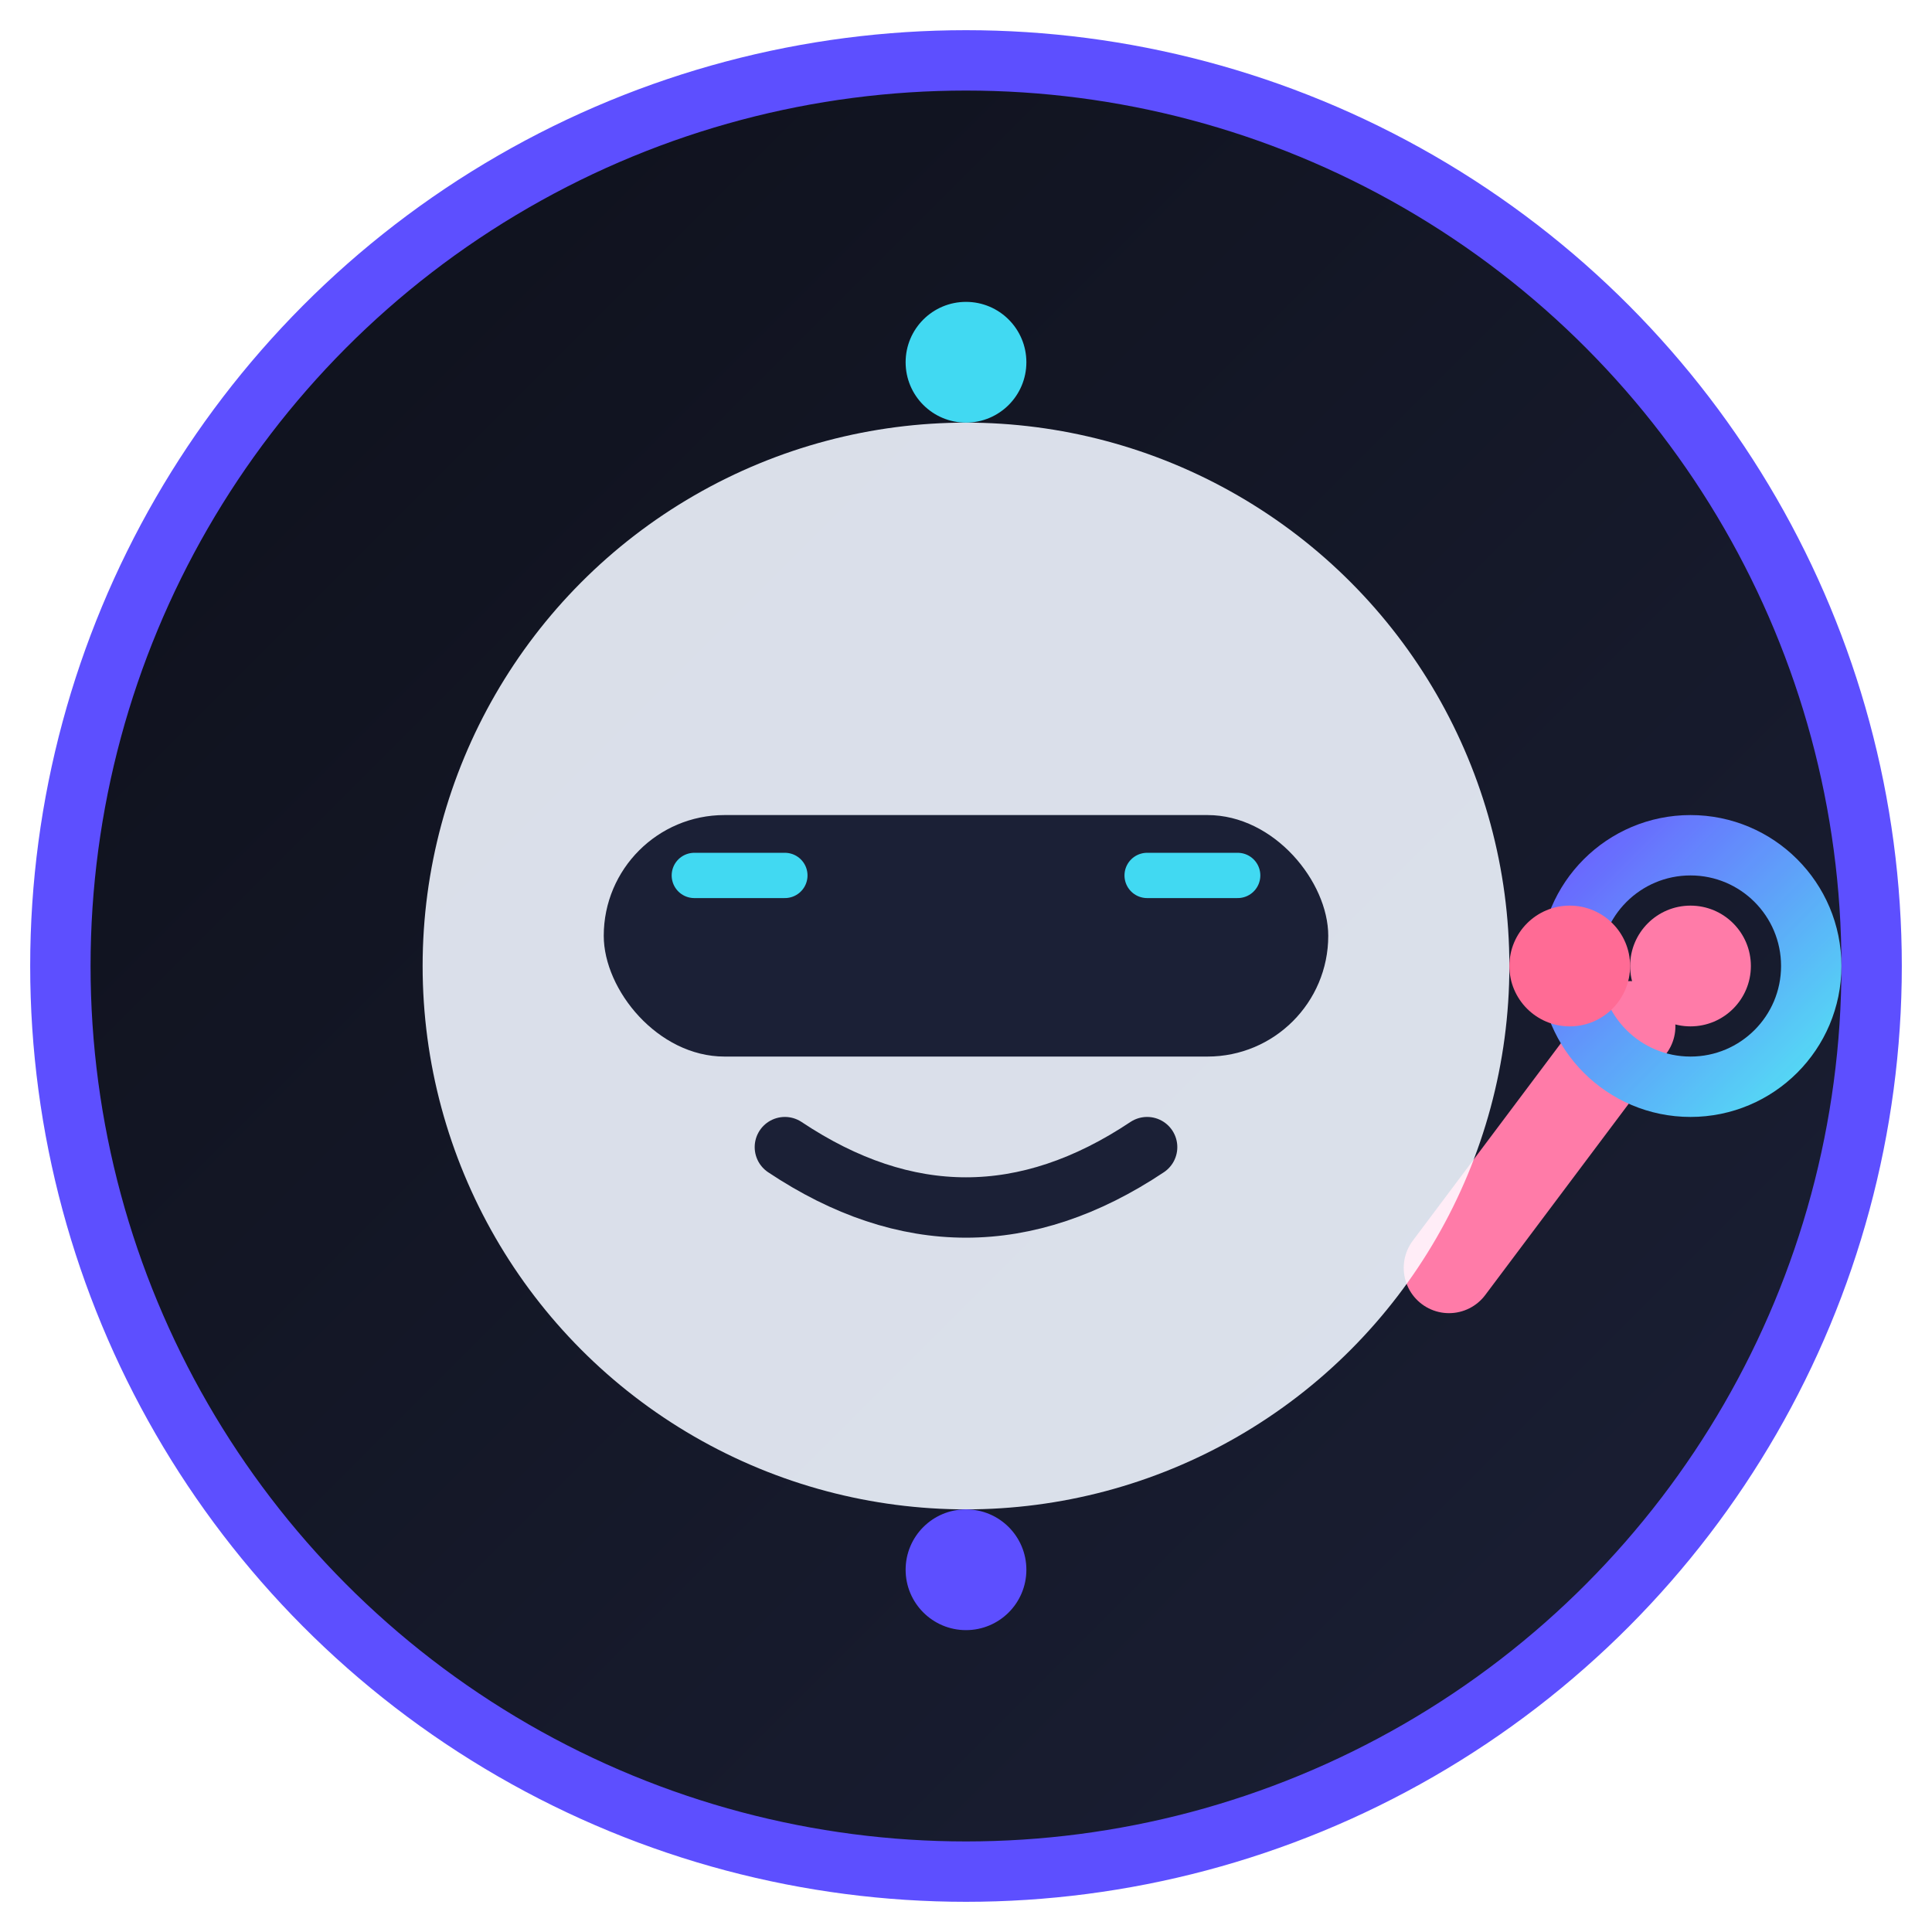 <?xml version="1.0" encoding="UTF-8"?>
<svg width="64" height="64" viewBox="0 0 64 64" xmlns="http://www.w3.org/2000/svg">
  <!-- Background -->
  <defs>
    <linearGradient id="bgGradient" x1="0%" y1="0%" x2="100%" y2="100%">
      <stop offset="0%" stop-color="#0E101A" />
      <stop offset="100%" stop-color="#1B2036" />
    </linearGradient>
    <linearGradient id="clickGradient" x1="0%" y1="0%" x2="100%" y2="100%">
      <stop offset="0%" stop-color="#5D4FFF" />
      <stop offset="100%" stop-color="#41D9F2" />
    </linearGradient>
    <filter id="glow" x="-20%" y="-20%" width="140%" height="140%">
      <feGaussianBlur in="SourceGraphic" stdDeviation="2" result="blur" />
      <feColorMatrix in="blur" mode="matrix" values="1 0 0 0 0  0 1 0 0 0  0 0 1 0 0  0 0 0 18 -7" result="glow" />
      <feBlend in="SourceGraphic" in2="glow" mode="screen" />
    </filter>
    <filter id="shadow" x="-20%" y="-20%" width="140%" height="140%">
      <feDropShadow dx="0" dy="2" stdDeviation="2" flood-color="#000" flood-opacity="0.3" />
    </filter>
  </defs>

  <!-- Main Circle Background -->
  <circle cx="32" cy="32" r="30" fill="url(#bgGradient)" stroke="#5D4FFF" stroke-width="2" />

  <!-- Chill Guy (Stylized Face) -->
  <g id="chillGuy" filter="url(#shadow)">
    <!-- Relaxed/Chill Face -->
    <circle cx="32" cy="32" r="18" fill="#F0F5FF" opacity="0.9" />
    
    <!-- Sunglasses -->
    <rect x="20" y="27" width="24" height="8" rx="4" fill="#1B2036" />
    
    <!-- Sunglasses Reflection -->
    <line x1="23" y1="29" x2="26" y2="29" stroke="#41D9F2" stroke-width="1.5" stroke-linecap="round" />
    <line x1="38" y1="29" x2="41" y2="29" stroke="#41D9F2" stroke-width="1.5" stroke-linecap="round" />
    
    <!-- Chill Smile -->
    <path d="M26,38 Q32,42 38,38" stroke="#1B2036" stroke-width="2" fill="none" stroke-linecap="round" />
  </g>

  <!-- Clicking Hand -->
  <g id="clickHand" filter="url(#glow)">
    <!-- Finger -->
    <path d="M48,42 L54,34" stroke="#FF6B95" stroke-width="3" stroke-linecap="round" />
    
    <!-- Click Effect -->
    <circle cx="56" cy="32" r="4" fill="none" stroke="url(#clickGradient)" stroke-width="2">
      <animate attributeName="r" values="3;6;3" dur="2s" repeatCount="indefinite" />
      <animate attributeName="opacity" values="1;0.6;1" dur="2s" repeatCount="indefinite" />
    </circle>
    <circle cx="56" cy="32" r="2" fill="#FF6B95">
      <animate attributeName="r" values="1;3;1" dur="2s" repeatCount="indefinite" />
    </circle>
  </g>

  <!-- Orbiting Points -->
  <g id="points">
    <circle cx="32" cy="12" r="2" fill="#41D9F2">
      <animateTransform attributeName="transform" type="rotate" from="0 32 32" to="360 32 32" dur="8s" repeatCount="indefinite" />
    </circle>
    <circle cx="52" cy="32" r="2" fill="#FF6B95">
      <animateTransform attributeName="transform" type="rotate" from="0 32 32" to="360 32 32" dur="6s" repeatCount="indefinite" />
    </circle>
    <circle cx="32" cy="52" r="2" fill="#5D4FFF">
      <animateTransform attributeName="transform" type="rotate" from="0 32 32" to="360 32 32" dur="10s" repeatCount="indefinite" />
    </circle>
  </g>
</svg> 